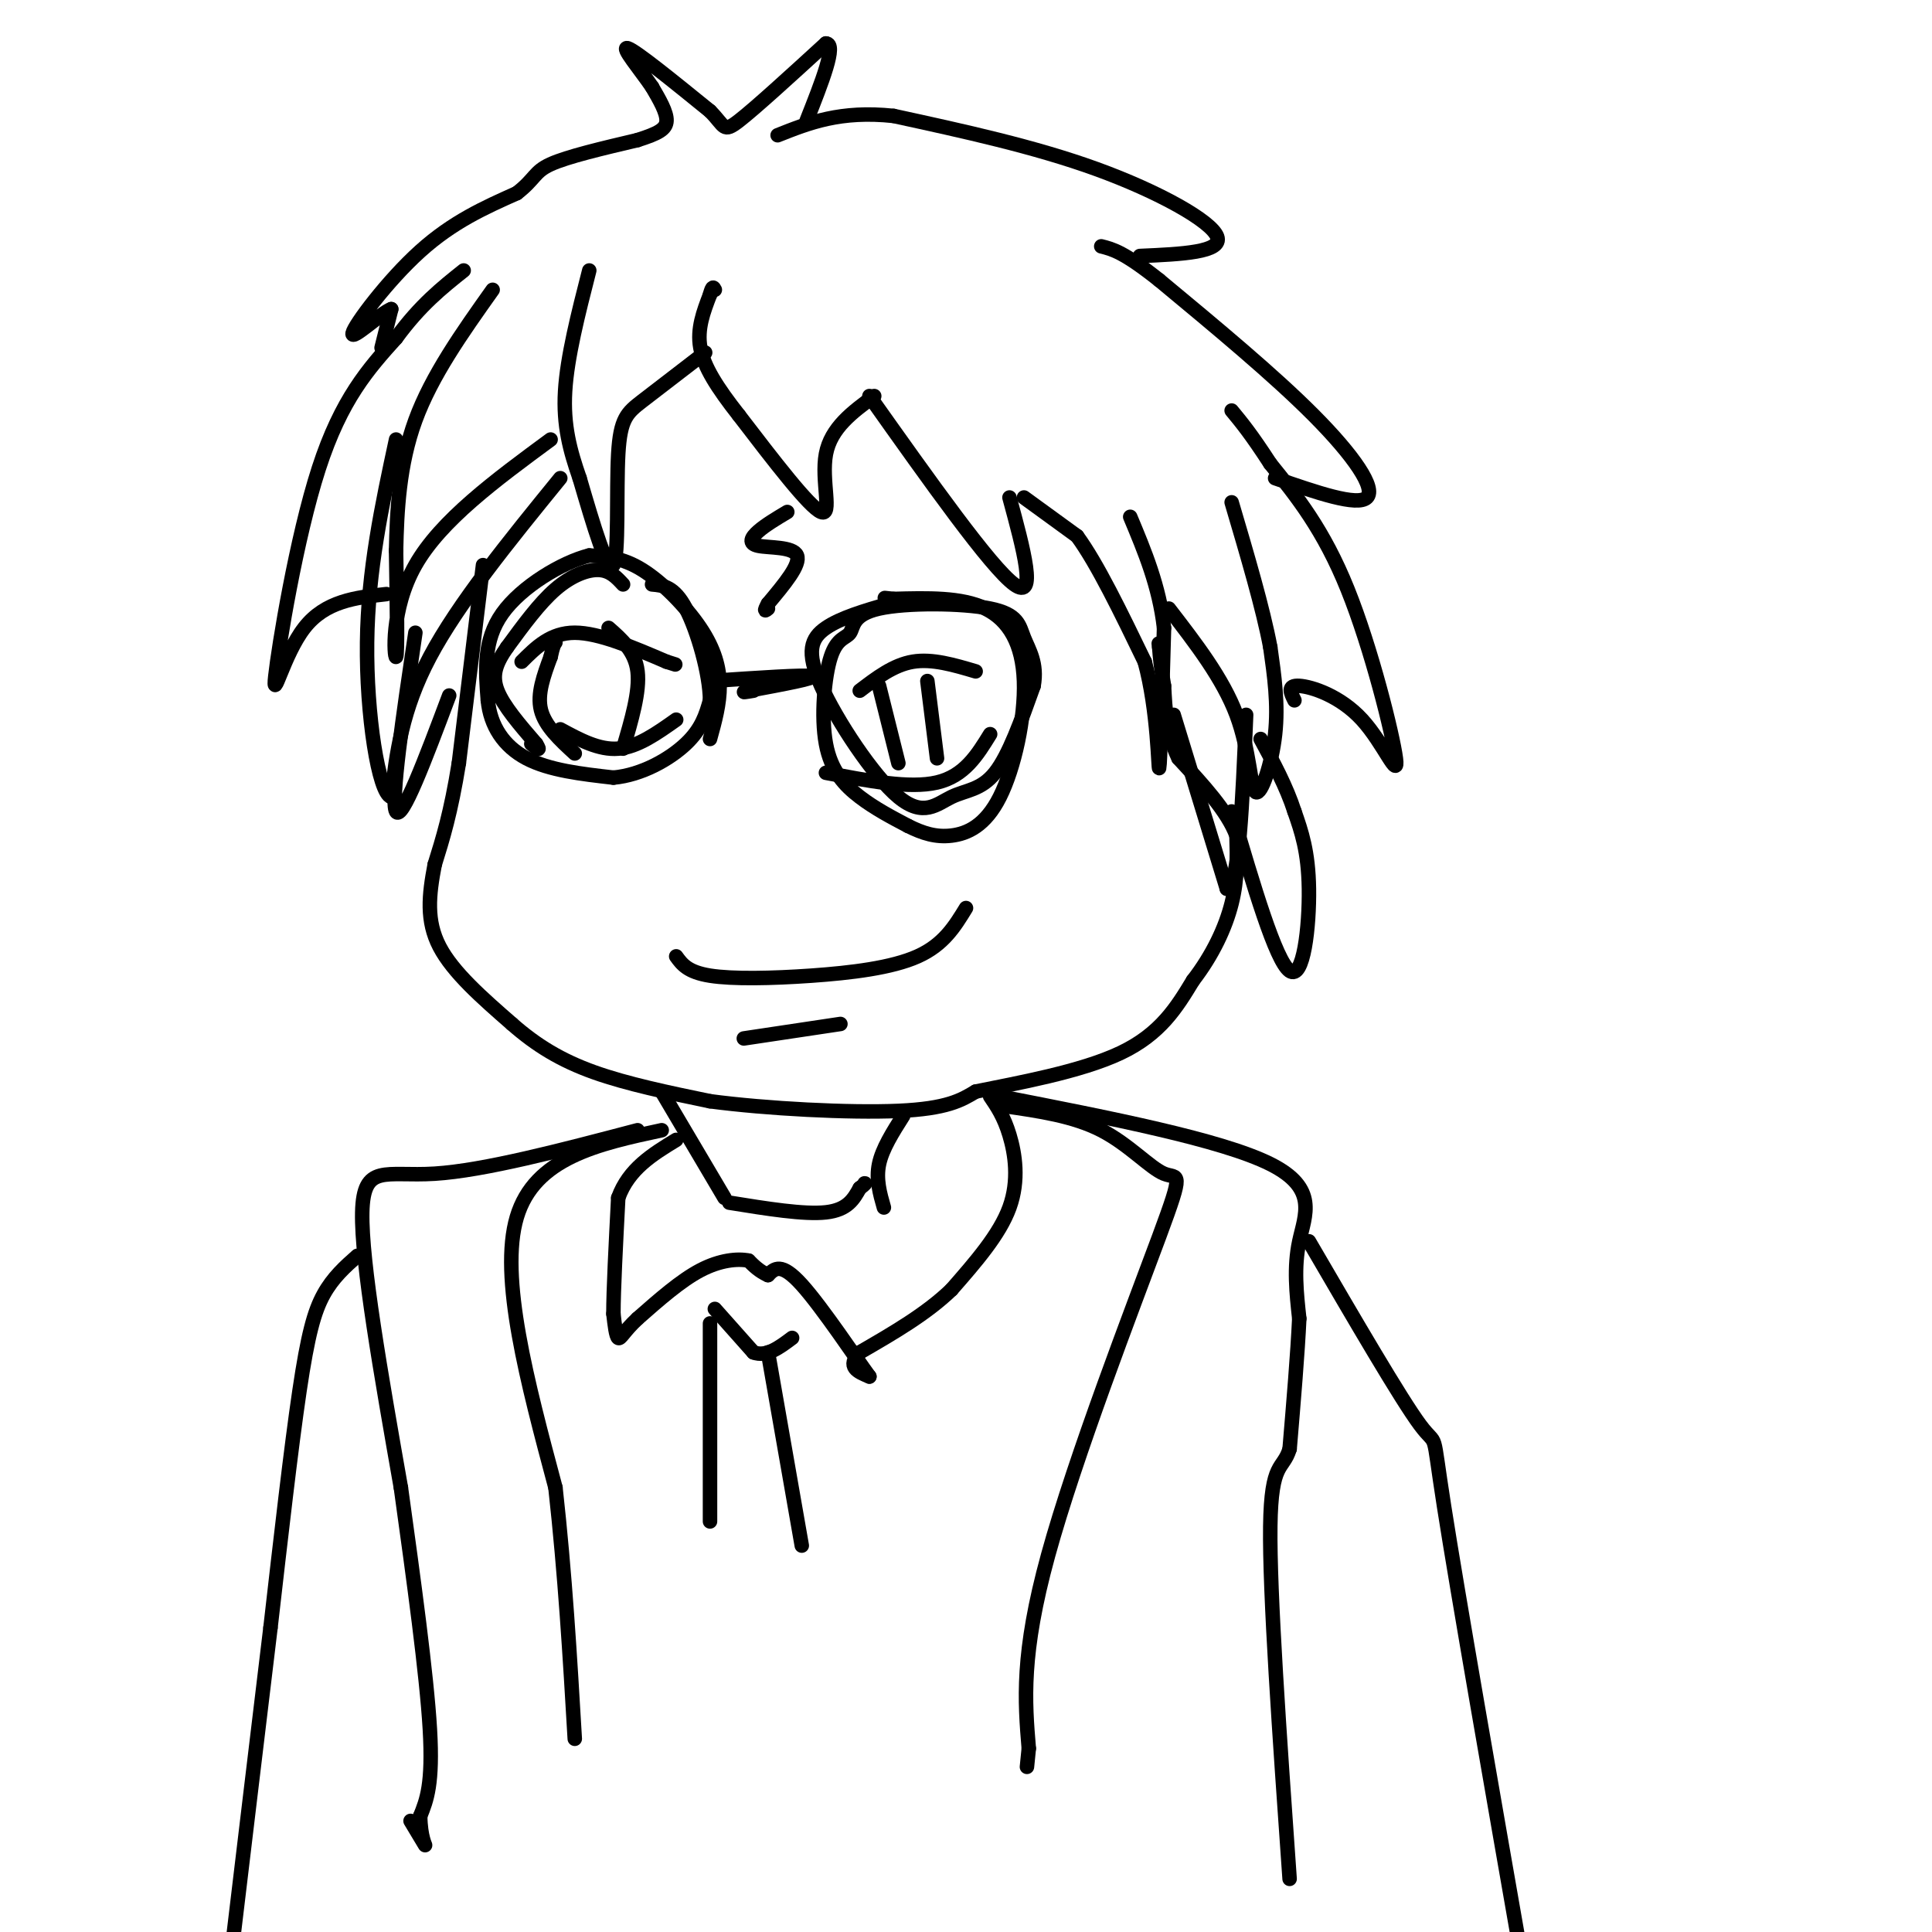 <svg viewBox='0 0 400 400' version='1.1' xmlns='http://www.w3.org/2000/svg' xmlns:xlink='http://www.w3.org/1999/xlink'><g fill='none' stroke='rgb(0,0,0)' stroke-width='3' stroke-linecap='round' stroke-linejoin='round'><path d='M100,117c0.000,0.000 -5.000,41.000 -5,41'/><path d='M95,158c-1.667,10.333 -3.333,15.667 -5,21'/><path d='M90,179c-1.222,6.333 -1.778,11.667 1,17c2.778,5.333 8.889,10.667 15,16'/><path d='M106,212c5.044,4.444 10.156,7.556 17,10c6.844,2.444 15.422,4.222 24,6'/><path d='M147,228c11.689,1.556 28.911,2.444 39,2c10.089,-0.444 13.044,-2.222 16,-4'/><path d='M202,226c8.489,-1.733 21.711,-4.067 30,-8c8.289,-3.933 11.644,-9.467 15,-15'/><path d='M247,203c4.067,-5.267 6.733,-10.933 8,-16c1.267,-5.067 1.133,-9.533 1,-14'/><path d='M256,173c-1.833,-5.000 -6.917,-10.500 -12,-16'/><path d='M244,157c-2.500,-5.167 -2.750,-10.083 -3,-15'/><path d='M241,142c-0.667,-3.833 -0.833,-5.917 -1,-8'/><path d='M240,134c-0.167,-1.333 -0.083,-0.667 0,0'/><path d='M212,103c0.000,0.000 11.000,8.000 11,8'/><path d='M223,111c4.167,5.667 9.083,15.833 14,26'/><path d='M237,137c2.800,10.222 2.800,22.778 3,22c0.200,-0.778 0.600,-14.889 1,-29'/><path d='M241,130c-1.000,-8.667 -4.000,-15.833 -7,-23'/><path d='M242,126c5.589,7.238 11.179,14.476 14,22c2.821,7.524 2.875,15.333 4,16c1.125,0.667 3.321,-5.810 4,-12c0.679,-6.190 -0.161,-12.095 -1,-18'/><path d='M263,134c-1.500,-8.000 -4.750,-19.000 -8,-30'/><path d='M243,148c0.000,0.000 11.000,36.000 11,36'/><path d='M254,184c2.500,0.000 3.250,-18.000 4,-36'/><path d='M255,168c4.556,15.467 9.111,30.933 12,33c2.889,2.067 4.111,-9.267 4,-17c-0.111,-7.733 -1.556,-11.867 -3,-16'/><path d='M268,168c-1.667,-5.167 -4.333,-10.083 -7,-15'/><path d='M268,145c-0.783,-1.581 -1.566,-3.161 1,-3c2.566,0.161 8.482,2.064 13,7c4.518,4.936 7.640,12.906 7,8c-0.640,-4.906 -5.040,-22.687 -10,-35c-4.960,-12.313 -10.480,-19.156 -16,-26'/><path d='M263,96c-4.000,-6.167 -6.000,-8.583 -8,-11'/><path d='M264,99c8.533,2.956 17.067,5.911 19,4c1.933,-1.911 -2.733,-8.689 -11,-17c-8.267,-8.311 -20.133,-18.156 -32,-28'/><path d='M240,58c-7.333,-5.833 -9.667,-6.417 -12,-7'/><path d='M236,53c8.600,-0.378 17.200,-0.756 16,-4c-1.200,-3.244 -12.200,-9.356 -25,-14c-12.800,-4.644 -27.400,-7.822 -42,-11'/><path d='M185,24c-11.000,-1.167 -17.500,1.417 -24,4'/><path d='M209,103c2.917,10.750 5.833,21.500 1,18c-4.833,-3.500 -17.417,-21.250 -30,-39'/><path d='M181,82c-4.489,3.289 -8.978,6.578 -10,12c-1.022,5.422 1.422,12.978 -1,12c-2.422,-0.978 -9.711,-10.489 -17,-20'/><path d='M153,86c-4.511,-5.733 -7.289,-10.067 -8,-14c-0.711,-3.933 0.644,-7.467 2,-11'/><path d='M147,61c0.500,-2.000 0.750,-1.500 1,-1'/><path d='M146,73c-4.917,3.774 -9.833,7.548 -13,10c-3.167,2.452 -4.583,3.583 -5,11c-0.417,7.417 0.167,21.119 -1,23c-1.167,1.881 -4.083,-8.060 -7,-18'/><path d='M120,99c-1.978,-5.689 -3.422,-10.911 -3,-18c0.422,-7.089 2.711,-16.044 5,-25'/><path d='M114,91c-11.378,8.378 -22.756,16.756 -28,26c-5.244,9.244 -4.356,19.356 -4,19c0.356,-0.356 0.178,-11.178 0,-22'/><path d='M82,114c0.178,-8.222 0.622,-17.778 4,-27c3.378,-9.222 9.689,-18.111 16,-27'/><path d='M116,99c-10.583,13.000 -21.167,26.000 -27,37c-5.833,11.000 -6.917,20.000 -8,29'/><path d='M81,165c-2.622,-0.733 -5.178,-17.067 -5,-32c0.178,-14.933 3.089,-28.467 6,-42'/><path d='M93,144c-4.917,13.083 -9.833,26.167 -11,24c-1.167,-2.167 1.417,-19.583 4,-37'/><path d='M80,123c-6.333,0.708 -12.667,1.417 -17,7c-4.333,5.583 -6.667,16.042 -6,10c0.667,-6.042 4.333,-28.583 9,-43c4.667,-14.417 10.333,-20.708 16,-27'/><path d='M82,70c5.000,-6.833 9.500,-10.417 14,-14'/><path d='M79,72c0.000,0.000 2.000,-8.000 2,-8'/><path d='M81,64c-2.095,0.762 -8.333,6.667 -8,5c0.333,-1.667 7.238,-10.905 14,-17c6.762,-6.095 13.381,-9.048 20,-12'/><path d='M107,40c3.867,-2.978 3.533,-4.422 7,-6c3.467,-1.578 10.733,-3.289 18,-5'/><path d='M132,29c4.267,-1.356 5.933,-2.244 6,-4c0.067,-1.756 -1.467,-4.378 -3,-7'/><path d='M135,18c-2.333,-3.444 -6.667,-8.556 -5,-8c1.667,0.556 9.333,6.778 17,13'/><path d='M147,23c3.178,3.178 2.622,4.622 6,2c3.378,-2.622 10.689,-9.311 18,-16'/><path d='M171,9c2.333,0.000 -0.833,8.000 -4,16'/><path d='M147,153c1.006,-3.631 2.012,-7.262 2,-11c-0.012,-3.738 -1.042,-7.583 -4,-12c-2.958,-4.417 -7.845,-9.405 -12,-12c-4.155,-2.595 -7.577,-2.798 -11,-3'/><path d='M122,115c-5.578,1.400 -14.022,6.400 -18,12c-3.978,5.600 -3.489,11.800 -3,18'/><path d='M101,145c0.511,5.289 3.289,9.511 8,12c4.711,2.489 11.356,3.244 18,4'/><path d='M127,161c5.911,-0.533 11.689,-3.867 15,-7c3.311,-3.133 4.156,-6.067 5,-9'/><path d='M147,145c-0.022,-5.400 -2.578,-14.400 -5,-19c-2.422,-4.600 -4.711,-4.800 -7,-5'/><path d='M129,121c-1.333,-1.444 -2.667,-2.889 -5,-3c-2.333,-0.111 -5.667,1.111 -9,4c-3.333,2.889 -6.667,7.444 -10,12'/><path d='M105,134c-2.356,3.378 -3.244,5.822 -2,9c1.244,3.178 4.622,7.089 8,11'/><path d='M111,154c1.167,1.833 0.083,0.917 -1,0'/><path d='M119,156c-3.083,-2.833 -6.167,-5.667 -7,-9c-0.833,-3.333 0.583,-7.167 2,-11'/><path d='M114,136c0.500,-2.333 0.750,-2.667 1,-3'/><path d='M126,130c2.750,2.417 5.500,4.833 6,9c0.500,4.167 -1.250,10.083 -3,16'/><path d='M108,137c3.000,-3.000 6.000,-6.000 11,-6c5.000,0.000 12.000,3.000 19,6'/><path d='M138,137c3.167,1.000 1.583,0.500 0,0'/><path d='M116,151c4.000,2.167 8.000,4.333 12,4c4.000,-0.333 8.000,-3.167 12,-6'/><path d='M178,143c3.500,-2.667 7.000,-5.333 11,-6c4.000,-0.667 8.500,0.667 13,2'/><path d='M171,160c8.667,1.667 17.333,3.333 23,2c5.667,-1.333 8.333,-5.667 11,-10'/><path d='M182,142c0.000,0.000 4.000,16.000 4,16'/><path d='M192,141c0.000,0.000 2.000,16.000 2,16'/><path d='M184,125c-4.969,1.449 -9.938,2.898 -13,5c-3.062,2.102 -4.215,4.856 -1,12c3.215,7.144 10.800,18.678 16,23c5.200,4.322 8.015,1.433 11,0c2.985,-1.433 6.138,-1.409 9,-5c2.862,-3.591 5.431,-10.795 8,-18'/><path d='M214,142c0.858,-4.706 -0.998,-7.472 -2,-10c-1.002,-2.528 -1.149,-4.819 -7,-6c-5.851,-1.181 -17.406,-1.251 -23,0c-5.594,1.251 -5.228,3.824 -6,5c-0.772,1.176 -2.681,0.954 -4,5c-1.319,4.046 -2.047,12.358 -1,18c1.047,5.642 3.871,8.612 7,11c3.129,2.388 6.565,4.194 10,6'/><path d='M188,171c3.078,1.539 5.772,2.388 9,2c3.228,-0.388 6.989,-2.011 10,-8c3.011,-5.989 5.272,-16.343 5,-24c-0.272,-7.657 -3.078,-12.616 -8,-15c-4.922,-2.384 -11.961,-2.192 -19,-2'/><path d='M185,124c-3.167,-0.333 -1.583,-0.167 0,0'/><path d='M147,141c9.833,-0.667 19.667,-1.333 21,-1c1.333,0.333 -5.833,1.667 -13,3'/><path d='M155,143c-2.000,0.500 -0.500,0.250 1,0'/><path d='M163,106c-2.262,1.351 -4.524,2.702 -6,4c-1.476,1.298 -2.167,2.542 0,3c2.167,0.458 7.190,0.131 8,2c0.810,1.869 -2.595,5.935 -6,10'/><path d='M159,125c-1.000,1.833 -0.500,1.417 0,1'/><path d='M140,198c1.179,1.631 2.357,3.262 7,4c4.643,0.738 12.750,0.583 21,0c8.250,-0.583 16.643,-1.595 22,-4c5.357,-2.405 7.679,-6.202 10,-10'/><path d='M137,226c0.000,0.000 13.000,22.000 13,22'/><path d='M187,231c-2.167,3.417 -4.333,6.833 -5,10c-0.667,3.167 0.167,6.083 1,9'/><path d='M205,227c1.422,2.089 2.844,4.178 4,8c1.156,3.822 2.044,9.378 0,15c-2.044,5.622 -7.022,11.311 -12,17'/><path d='M197,267c-5.167,5.000 -12.083,9.000 -19,13'/><path d='M178,280c-2.833,3.000 -0.417,4.000 2,5'/><path d='M180,285c-2.489,-3.356 -9.711,-14.244 -14,-19c-4.289,-4.756 -5.644,-3.378 -7,-2'/><path d='M159,264c-1.833,-0.833 -2.917,-1.917 -4,-3'/><path d='M155,261c-2.267,-0.467 -5.933,-0.133 -10,2c-4.067,2.133 -8.533,6.067 -13,10'/><path d='M132,273c-2.867,2.667 -3.533,4.333 -4,4c-0.467,-0.333 -0.733,-2.667 -1,-5'/><path d='M127,272c0.000,-4.833 0.500,-14.417 1,-24'/><path d='M128,248c2.167,-6.000 7.083,-9.000 12,-12'/><path d='M151,249c7.750,1.250 15.500,2.500 20,2c4.500,-0.500 5.750,-2.750 7,-5'/><path d='M178,246c1.333,-1.000 1.167,-1.000 1,-1'/><path d='M148,271c0.000,0.000 8.000,9.000 8,9'/><path d='M156,280c2.667,1.000 5.333,-1.000 8,-3'/><path d='M147,274c0.000,0.000 0.000,41.000 0,41'/><path d='M159,280c0.000,0.000 7.000,40.000 7,40'/><path d='M137,234c-13.167,2.833 -26.333,5.667 -30,18c-3.667,12.333 2.167,34.167 8,56'/><path d='M115,308c2.000,18.000 3.000,35.000 4,52'/><path d='M208,229c7.128,1.026 14.255,2.051 20,5c5.745,2.949 10.107,7.821 13,9c2.893,1.179 4.317,-1.337 -1,13c-5.317,14.337 -17.376,45.525 -23,66c-5.624,20.475 -4.812,30.238 -4,40'/><path d='M213,362c-0.667,6.667 -0.333,3.333 0,0'/><path d='M154,215c0.000,0.000 20.000,-3.000 20,-3'/><path d='M207,227c22.978,4.489 45.956,8.978 56,14c10.044,5.022 7.156,10.578 6,16c-1.156,5.422 -0.578,10.711 0,16'/><path d='M269,273c-0.333,7.167 -1.167,17.083 -2,27'/><path d='M267,300c-1.378,4.511 -3.822,2.289 -4,16c-0.178,13.711 1.911,43.356 4,73'/><path d='M132,234c-15.889,4.178 -31.778,8.356 -42,9c-10.222,0.644 -14.778,-2.244 -15,8c-0.222,10.244 3.889,33.622 8,57'/><path d='M83,308c2.667,19.178 5.333,38.622 6,50c0.667,11.378 -0.667,14.689 -2,18'/><path d='M87,376c0.044,4.356 1.156,6.244 1,6c-0.156,-0.244 -1.578,-2.622 -3,-5'/><path d='M74,260c-2.533,2.244 -5.067,4.489 -7,8c-1.933,3.511 -3.267,8.289 -5,20c-1.733,11.711 -3.867,30.356 -6,49'/><path d='M56,337c-2.500,20.667 -5.750,47.833 -9,75'/><path d='M271,257c9.533,16.356 19.067,32.711 23,38c3.933,5.289 2.267,-0.489 5,17c2.733,17.489 9.867,58.244 17,99'/></g>
</svg>